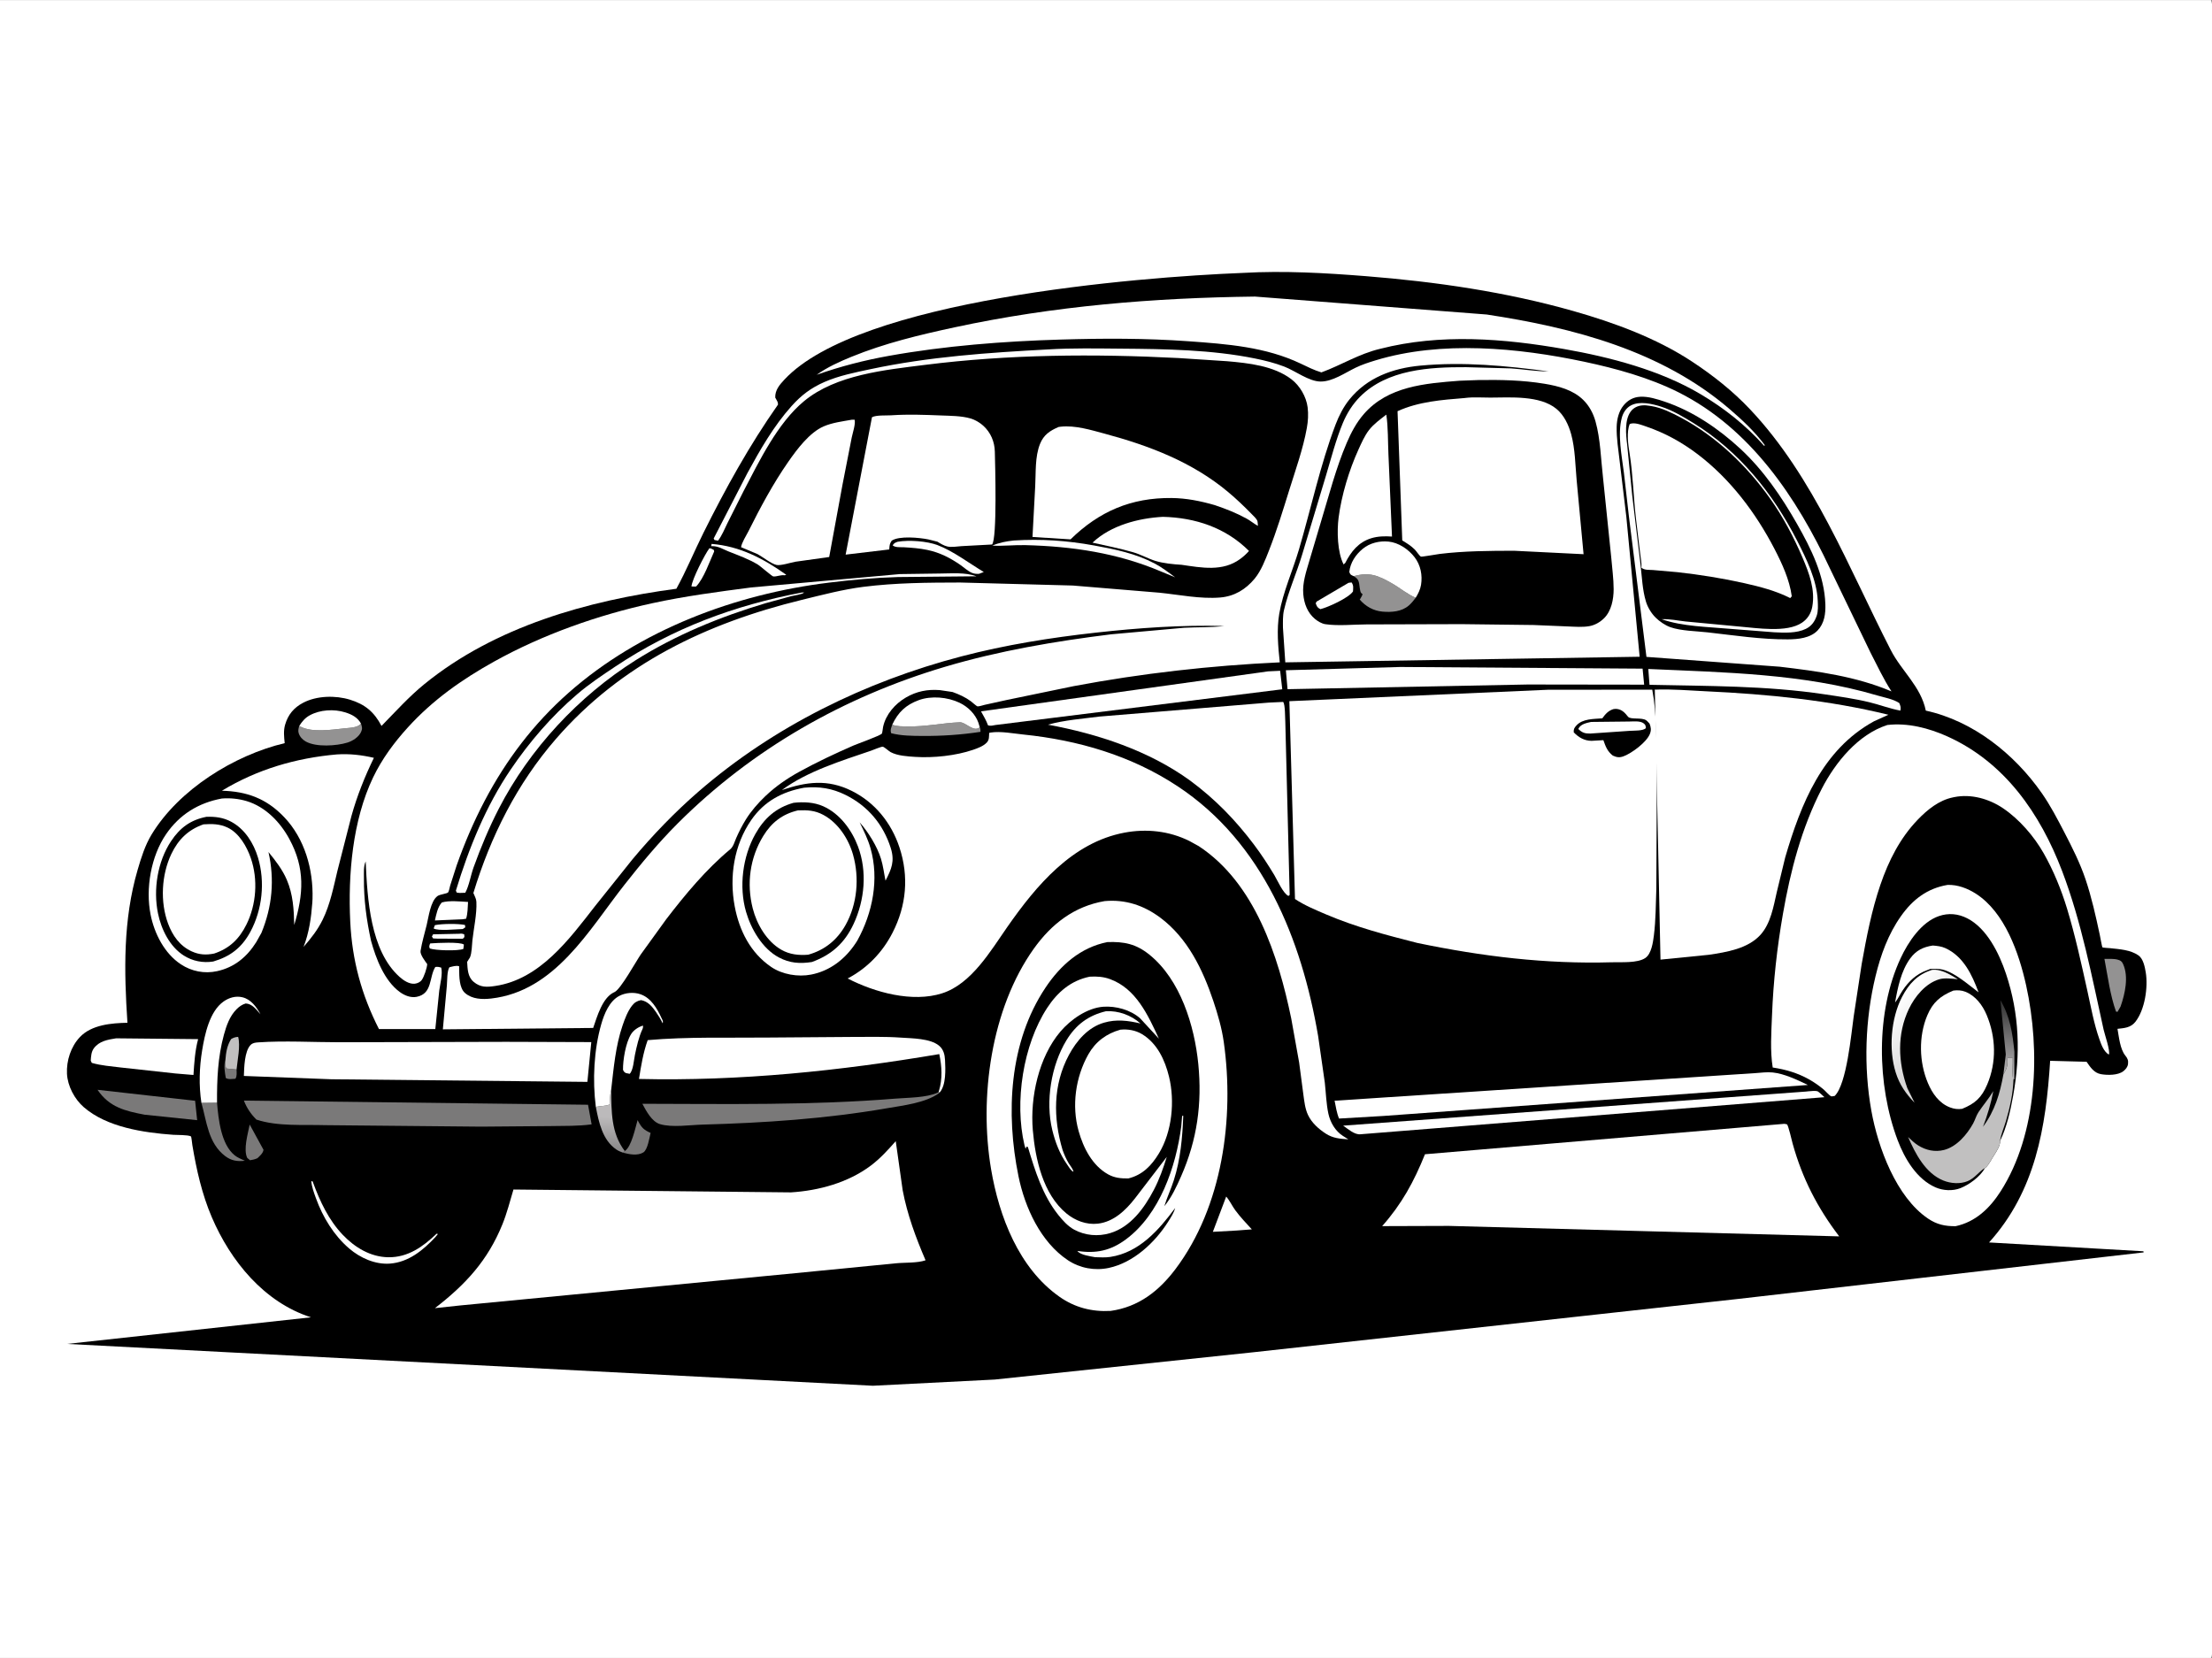 <svg version="1.1" xmlns="http://www.w3.org/2000/svg" style="display: block;" viewBox="0 0 2048 1535" width="1366" height="1024">
<rect x="0" y="0" width="2048" height="1535" fill="#808080" stroke="none"/>
<defs>
	<linearGradient id="Gradient1" gradientUnits="userSpaceOnUse" x1="564.6" y1="1062.76" x2="565.435" y2="1034.04">
		<stop class="stop0" offset="0" stop-opacity="1" stop-color="rgb(141,140,141)"/>
		<stop class="stop1" offset="1" stop-opacity="1" stop-color="rgb(188,186,187)"/>
	</linearGradient>
	<linearGradient id="Gradient2" gradientUnits="userSpaceOnUse" x1="1860.61" y1="929.458" x2="1856.39" y2="999.542">
		<stop class="stop0" offset="0" stop-opacity="1" stop-color="rgb(53,53,53)"/>
		<stop class="stop1" offset="1" stop-opacity="1" stop-color="rgb(191,189,191)"/>
	</linearGradient>
	<linearGradient id="Gradient3" gradientUnits="userSpaceOnUse" x1="1794.85" y1="963.919" x2="1755.12" y2="928.611">
		<stop class="stop0" offset="0" stop-opacity="1" stop-color="rgb(216,215,215)"/>
		<stop class="stop1" offset="1" stop-opacity="1" stop-color="rgb(255,255,255)"/>
	</linearGradient>
</defs>
<path transform="translate(0,0)" fill="rgb(255,255,255)" d="M 2047 1535 L -0 1535 L -0 -0 L 2047 0 C 2048.91 4.212 2048.06 10.17 2048.07 14.821 L 2048 52.246 L 2048 819.766 L 2048 982.246 L 2048 1105.15 L 2048 1198.2 L 2048 1369 L 2048 1503 L 2048.01 1526.23 C 2048.01 1529.04 2048.52 1532.57 2047 1535 z"/>
<path transform="translate(0,0)" fill="rgb(0,0,0)" d="M 1150.94 252.557 C 1188.68 250.399 1227.15 252.603 1264.78 255.594 C 1329.37 260.727 1394.26 270.134 1456.67 287.857 C 1494.5 298.601 1533.72 312.985 1566.72 334.755 C 1586.12 347.553 1604.3 361.93 1620.28 378.855 C 1679.59 441.642 1711.7 526.042 1750.57 601.739 C 1760.72 621.503 1778.43 635.444 1783.03 657.853 C 1826.85 667.448 1865.03 697.956 1890.35 734.178 C 1898.3 745.549 1904.81 758.076 1911.21 770.369 C 1918.51 784.399 1925.84 799 1930.9 814.012 C 1936.51 830.658 1940.41 848.162 1944.07 865.34 C 1944.3 866.44 1946.23 876.832 1946.5 877.031 C 1947.1 877.471 1952.62 877.69 1953.68 877.81 C 1962.44 878.793 1972.45 879.292 1979.92 884.5 C 1984.34 887.58 1985.84 895.181 1986.67 900.264 C 1988.92 913.984 1985.87 934.778 1977.07 946 C 1972.78 951.463 1966.87 951.824 1960.49 952.493 C 1961.9 960.127 1962.84 971.235 1967.77 977.289 C 1969.82 979.811 1970.67 981.739 1970.25 985.051 C 1969.88 987.879 1968.07 990.069 1965.87 991.763 C 1960.86 995.615 1951.19 995.515 1945.24 994.479 C 1938.76 993.349 1935.35 987.997 1931.89 983.001 L 1898.14 982.103 C 1894.27 1043.84 1884.51 1102.74 1841.59 1150.28 L 1984.5 1158.46 L 1984.7 1159.5 L 1608.83 1202.63 L 1160.34 1251.97 L 921 1277.23 L 808.161 1282.97 L 62.063 1244.24 L 287.944 1219.61 C 244.591 1205.74 213.459 1167.56 196.051 1126.81 C 186.96 1105.53 181.916 1082.99 178.108 1060.25 C 177.775 1058.26 177.293 1052.36 176.763 1052.07 C 173.944 1050.57 164.005 1050.88 160.265 1050.6 C 132.801 1048.61 99.001 1043.6 77.647 1025.1 C 69.036 1017.65 62.565 1005.49 62.014 994.034 C 61.431 981.923 65.604 968.931 74.045 960.058 C 84.855 948.694 103.234 947.168 117.988 946.88 C 114.818 899.07 113.87 851.8 127.419 805.322 C 130.672 794.164 134.267 782.611 140.319 772.625 C 165.595 730.92 216.751 699.137 263.587 687.965 C 262.997 682.18 262.33 676.455 264.002 670.792 C 266.733 661.546 272.036 655.131 280.589 650.62 C 293.209 643.965 310.582 643.592 324.042 647.732 C 338.043 652.038 346.442 659.128 353.226 672.035 C 366.235 658.763 378.573 644.969 393.033 633.209 C 458.333 580.1 544.013 555.945 626.224 545.007 C 635.452 528.269 642.825 510.207 651.38 493.062 C 671.92 451.896 693.846 412.159 720.325 374.5 C 720.424 372.285 719.326 370.782 718.283 368.914 L 717.765 368 C 717.523 361.125 721.726 356.223 726.183 351.427 C 795.023 277.356 1051.81 256.481 1150.94 252.557 z"/>
<path transform="translate(0,0)" fill="rgb(122,121,121)" d="M 219.011 990.14 C 219.075 993.038 219.566 996.177 217.959 998.722 C 215.164 998.87 211.463 999.609 209.047 998 C 208.22 993.038 206.919 986.026 208.703 981.253 C 208.655 983.939 208.336 986.738 209.5 989.226 L 219.011 990.14 z"/>
<path transform="translate(0,0)" fill="rgb(255,255,255)" d="M 402.662 856.5 C 409.28 855.118 423.891 854.955 430.5 856.315 L 430.804 858.5 L 428.5 860.087 C 422.946 860.185 405.348 862.147 401.5 859.51 L 402.662 856.5 z"/>
<path transform="translate(0,0)" fill="rgb(255,255,255)" d="M 425.227 864.474 C 427.106 864.198 428.03 864.339 429.808 865 L 429.998 867.5 L 428.5 869.087 L 404.75 868.972 L 401 868.784 L 399.887 867 L 401 864.98 L 425.227 864.474 z"/>
<path transform="translate(0,0)" fill="rgb(255,255,255)" d="M 398.188 873.5 L 399.269 873.35 C 404.585 872.952 426.274 871.812 429.5 874.488 L 429.007 878.5 C 424.097 880.572 403.031 879.966 397.956 878.102 C 397.034 876.029 397.525 875.604 398.188 873.5 z"/>
<path transform="translate(0,0)" fill="rgb(255,255,255)" d="M 656.825 507.5 C 658.447 507.558 659.515 508.338 660.918 509.09 L 661.223 510.5 C 656.812 520.201 651.773 535.273 644.5 542.938 C 642.998 543.054 641.695 542.983 640.199 542.868 C 640.669 536.492 652.573 513.065 656.825 507.5 z"/>
<path transform="translate(0,0)" fill="rgb(193,192,192)" d="M 208.703 981.253 C 209.268 974.195 210.206 968.099 213.966 961.973 C 216.323 960.6 217.785 960.129 220.5 959.94 C 222.748 968.459 219.877 981.254 219.011 990.14 L 209.5 989.226 C 208.336 986.738 208.655 983.939 208.703 981.253 z"/>
<path transform="translate(0,0)" fill="rgb(122,121,121)" d="M 231.186 1041.12 L 243.963 1064.5 C 243.484 1067.82 240.638 1069.96 238.384 1072.26 C 236.045 1073.33 234.04 1073.79 231.5 1074.17 L 228.907 1072.01 C 225.13 1064.2 229.509 1049.61 231.186 1041.12 z"/>
<path transform="translate(0,0)" fill="rgb(255,255,255)" d="M 595.283 949.5 C 595.532 950.685 595.248 951.877 594.746 952.95 C 591.375 960.172 589.496 968.855 587.843 976.698 C 586.84 981.458 586.342 990.838 583 994.148 L 579.5 993.444 C 577.829 992.525 577.739 992.203 576.82 990.5 C 576.689 981.261 579.319 965.49 584.251 957.5 C 586.648 953.617 590.976 950.797 595.283 949.5 z"/>
<path transform="translate(0,0)" fill="rgb(255,255,255)" d="M 658.815 503.5 C 684.992 505.535 706.949 517.124 728 532.107 L 726.5 532.534 C 722.614 532.021 719.392 533.855 715.941 533.635 C 714.903 533.568 703.901 524.022 701.922 522.801 C 693.296 517.483 683.773 514.176 674.407 510.422 C 669.217 508.342 665.352 505.619 659.584 505.565 L 658.5 505.578 L 658.815 503.5 z"/>
<path transform="translate(0,0)" fill="rgb(122,121,121)" d="M 578.452 1065.64 C 584.644 1061.8 588.213 1044.25 590.315 1037 L 591.007 1038.31 C 594.093 1044.12 596.283 1046.15 602.381 1048.88 C 601.201 1053.51 599.665 1064.46 595.616 1066.95 C 590.278 1070.23 582.549 1068.69 576.911 1067.19 L 578.452 1065.64 z"/>
<path transform="translate(0,0)" fill="rgb(255,255,255)" d="M 409.058 835.5 C 415.696 833.459 426.379 834.606 433.342 835.007 C 433.024 840.079 433.078 845.689 431.543 850.541 L 428.25 851.063 L 402.669 852.141 C 403.904 846.592 405.141 839.795 409.058 835.5 z"/>
<path transform="translate(0,0)" fill="url(#Gradient1)" d="M 565.886 1008.76 C 566.079 1028.68 565.703 1049.05 578.452 1065.64 L 576.911 1067.19 C 574.777 1066.42 572.613 1065.58 570.722 1064.3 C 557.775 1055.55 554.467 1039.14 551.658 1024.76 C 555.534 1023.87 561.093 1024.11 564.445 1022.5 C 564.592 1018.15 564.799 1014 565.676 1009.73 L 565.886 1008.76 z"/>
<path transform="translate(0,0)" fill="rgb(255,255,255)" d="M 831.104 501.5 C 841.627 499.705 858.144 500.894 867.998 504.596 C 882.415 510.012 897.489 521.537 910.852 529.5 L 906.5 531.169 C 904.052 531.31 902.018 531.193 899.725 530.218 C 896.188 528.715 892.738 525.447 889.571 523.24 C 879.879 516.487 870.275 511.532 858.678 509.089 C 851.472 507.57 844.312 507.03 836.972 506.602 C 833.529 506.401 829.094 507.047 826.449 504.811 C 828.025 502.521 828.603 502.492 831.104 501.5 z"/>
<path transform="translate(0,0)" fill="rgb(255,255,255)" d="M 1135.28 1107.8 C 1138.51 1111.44 1140.79 1116.52 1143.72 1120.51 C 1148.32 1126.76 1153.79 1132.46 1159.02 1138.18 L 1144.75 1139.26 L 1122.94 1140.46 L 1135.28 1107.8 z"/>
<path transform="translate(0,0)" fill="rgb(147,146,146)" d="M 1948.4 887.717 C 1952.23 887.784 1956.99 887.41 1960.66 888.434 C 1963.18 889.136 1964.45 889.854 1965.6 892.351 C 1971.09 904.229 1967.43 920.108 1963.36 931.82 L 1960.5 936.794 L 1959.13 936.5 C 1953.71 921.506 1951.43 903.497 1948.4 887.717 z"/>
<path transform="translate(0,0)" fill="rgb(122,121,121)" d="M 186.479 1021.02 L 200.939 1020.85 C 202.213 1035.91 204.566 1059.35 217.249 1069.59 C 219.936 1071.76 223.591 1073.21 226.728 1074.64 C 219.804 1075.5 214.109 1074.62 208.398 1070.26 C 192.685 1058.26 191.441 1038.39 186.479 1021.02 z"/>
<path transform="translate(0,0)" fill="rgb(255,255,255)" d="M 288.207 1093.5 C 289.733 1093.92 289.34 1093.44 289.747 1094.55 C 296.218 1112.24 304.274 1129.55 317.457 1143.33 C 328.571 1154.95 342.992 1163.73 359.468 1163.99 C 377.669 1164.27 391.663 1154.25 404.239 1142.18 L 405.444 1142.5 L 402.955 1145.5 C 391.706 1157.5 378.257 1168.58 361.073 1169.87 C 347.372 1170.9 333.45 1164.61 323.232 1155.84 C 309.031 1143.65 298.813 1126.8 292.502 1109.29 C 290.654 1104.17 288.664 1098.96 288.207 1093.5 z"/>
<path transform="translate(0,0)" fill="rgb(147,146,146)" d="M 826.105 670.843 C 830.357 672.657 835.691 672.386 840.28 672.486 C 856.729 672.848 872.519 669.283 888.711 668.652 C 893.503 668.465 900.265 676.478 905.394 674.295 C 906.625 673.772 906.178 674.052 907.086 673.138 C 907.868 674.636 907.782 675.84 907.783 677.5 C 890.044 680.231 871.829 681.439 853.897 681.296 C 844.259 681.219 834.482 681.208 825.093 678.761 C 824.044 675.664 825.161 673.847 826.105 670.843 z"/>
<path transform="translate(0,0)" fill="rgb(147,146,146)" d="M 334.224 669.887 C 335.143 672.897 335.732 674.424 334.352 677.5 C 332.18 682.343 326.526 685.968 321.609 687.472 C 311.463 690.573 292.812 691.829 283.175 686.5 C 280.071 684.784 277.544 682.047 276.506 678.605 C 275.825 676.349 276.418 674.261 277.043 672.071 L 277.607 672.373 L 278.566 672.832 C 289.494 678.32 307.569 675.46 319.541 674.204 C 324.325 673.703 331.169 673.652 334.224 669.887 z"/>
<path transform="translate(0,0)" fill="rgb(255,255,255)" d="M 277.043 672.071 C 279.611 667.99 282.392 664.629 286.686 662.257 C 296.341 656.921 309.26 656.238 319.671 659.478 C 325.673 661.346 331.173 664.149 334.224 669.887 C 331.169 673.652 324.325 673.703 319.541 674.204 C 307.569 675.46 289.494 678.32 278.566 672.832 L 277.607 672.373 L 277.043 672.071 z"/>
<path transform="translate(0,0)" fill="rgb(255,255,255)" d="M 938.388 500.355 L 938.472 500.34 C 964.16 498.744 987.76 500.368 1013 504.94 C 1032.51 508.473 1051.44 512.349 1069.13 521.668 C 1075.84 525.203 1081.93 529.92 1088 534.434 L 1074.86 528.99 C 1034.61 511.907 992.862 505.742 949.422 504.623 C 939.189 504.36 928.954 505.624 918.771 505.074 C 925.144 502.262 931.505 501.129 938.388 500.355 z"/>
<path transform="translate(0,0)" fill="rgb(122,121,121)" d="M 90.283 1008.94 L 180.647 1019.1 L 182.54 1037.07 L 133.927 1032.01 C 115.712 1028.54 101.238 1025.07 90.283 1008.94 z"/>
<path transform="translate(0,0)" fill="rgb(255,255,255)" d="M 826.105 670.843 C 831.474 659.414 838.679 652.523 850.678 648.144 C 862.27 643.913 877.344 645.286 888.42 650.575 C 896.14 654.261 903.036 660.967 905.894 669.133 L 907.086 673.138 C 906.178 674.052 906.625 673.772 905.394 674.295 C 900.265 676.478 893.503 668.465 888.711 668.652 C 872.519 669.283 856.729 672.848 840.28 672.486 C 835.691 672.386 830.357 672.657 826.105 670.843 z"/>
<path transform="translate(0,0)" fill="rgb(255,255,255)" d="M 186.479 1021.02 C 184.026 1004.98 184.544 988.303 187.171 972.328 C 189.582 957.667 194.024 936.213 207.104 927.107 C 212.155 923.59 218.249 921.811 224.381 923.257 C 232.411 925.15 237.461 932.238 241.168 939.002 C 237.284 934.731 233.692 929.323 227.5 929.011 C 224.024 930.019 221.384 931.961 218.873 934.5 C 212.637 940.804 209.59 949.643 207.309 958 C 201.636 978.778 200.832 999.444 200.939 1020.85 L 186.479 1021.02 z"/>
<path transform="translate(0,0)" fill="rgb(255,255,255)" d="M 551.658 1024.76 C 548.489 1000.13 549.846 971.949 556.721 948.059 C 559.424 938.662 564.195 926.808 573.359 922.009 C 579.196 918.953 586.777 918.325 593.018 920.491 C 602.835 923.898 608.407 933.68 612.5 942.592 C 613.34 944.419 614.243 945.365 613.5 947.363 C 611.749 943.629 609.647 940.216 607.289 936.839 C 603.753 931.775 599.889 927.058 593.5 925.911 C 589.867 926.626 587.451 928.089 585.147 931.058 C 581.116 936.254 578.525 943.216 576.412 949.383 C 569.922 968.322 568.167 988.954 565.886 1008.76 L 565.676 1009.73 C 564.799 1014 564.592 1018.15 564.445 1022.5 C 561.093 1024.11 555.534 1023.87 551.658 1024.76 z"/>
<path transform="translate(0,0)" fill="rgb(255,255,255)" d="M 1526.1 619.299 C 1596.62 622.464 1669.68 623.583 1737.85 643.744 C 1744.21 645.625 1753.06 647.161 1758.5 650.881 C 1759.62 653.88 1760.11 654.62 1759.5 657.854 C 1749.89 656.08 1740.48 652.474 1730.96 650.143 C 1717.23 646.784 1702.96 644.804 1688.99 642.714 C 1635.36 634.694 1581.26 635.152 1527.2 633.952 L 1526.1 619.299 z"/>
<path transform="translate(0,0)" fill="rgb(255,255,255)" d="M 107.498 961.276 L 183.435 962.032 C 180.533 972.764 179.829 984.173 179.12 995.221 L 162.26 993.811 L 111.722 988.278 C 102.986 987.197 93.439 986.498 85 984.021 L 84.012 982 C 84.29 977.998 84.452 973.783 86.949 970.44 C 91.933 963.768 99.856 962.507 107.498 961.276 z"/>
<path transform="translate(0,0)" fill="rgb(255,255,255)" d="M 742.371 548.5 L 744.454 548.473 C 743.323 550.135 734.777 551.344 732.5 551.895 L 708.811 558.404 C 666.796 570.934 625.582 587.822 588.414 611.256 C 535.779 644.442 490.321 693.284 461.817 748.65 C 452.762 766.239 445.134 784.513 438.421 803.117 C 435.794 810.398 434.357 819.902 430.789 826.5 L 425.5 826.683 L 422.841 826.327 L 422.1 824.5 C 433.98 785.436 449.777 746.409 472.759 712.495 C 490.127 686.865 510.622 663.029 534.17 642.858 C 545.35 633.28 557.612 625.103 569.842 616.955 C 623.097 581.48 679.789 560.469 742.371 548.5 z"/>
<path transform="translate(0,0)" fill="rgb(255,255,255)" d="M 1672.07 1010.58 L 1674.26 1010.34 C 1676.38 1010.18 1680.52 1009.72 1682.5 1010.22 C 1683.87 1010.57 1687.83 1014.68 1689.16 1015.79 L 1259.5 1050.12 C 1254.06 1050.69 1247.86 1045.07 1243.57 1042.14 L 1672.07 1010.58 z"/>
<path transform="translate(0,0)" fill="rgb(122,121,121)" d="M 870.135 1011.26 L 869.397 1012.07 C 856.867 1021.15 835.919 1023.48 820.884 1026.08 C 764.82 1035.79 707.371 1039.61 650.528 1041.17 C 638.57 1041.5 622.254 1044.08 611.026 1040.72 C 603.399 1038.44 598.214 1028.34 594.729 1021.89 C 672.947 1022.05 751.471 1023.43 829.5 1017.08 C 840.843 1016.16 857.761 1016.33 868.233 1011.55 L 868.948 1011.2 L 870.135 1011.26 z"/>
<path transform="translate(0,0)" fill="rgb(255,255,255)" d="M 1076.56 478.422 C 1106.61 479.109 1134.86 488.463 1156.4 510.015 C 1153.98 512.772 1151.26 515.217 1148.31 517.399 C 1132.11 529.385 1112.52 525.519 1094 522.839 C 1086.46 522.393 1076.84 521.452 1069.66 519.204 C 1062.73 517.034 1056.4 513.351 1049.32 511.277 C 1036.88 507.628 1024.16 505.158 1011.51 502.323 C 1028.52 486.304 1053.84 479.703 1076.56 478.422 z"/>
<path transform="translate(0,0)" fill="rgb(255,255,255)" d="M 1174.07 621.5 L 1185.23 620.97 L 1187.19 638.096 L 921.799 671.155 C 919.383 671.609 917.195 672.242 914.776 671.5 C 913.115 666.924 910.636 662.758 908.271 658.52 L 1174.07 621.5 z"/>
<path transform="translate(0,0)" fill="rgb(255,255,255)" d="M 1296.55 617.443 L 1520.81 618.989 L 1522.25 633.816 L 1414.5 633.667 L 1192.08 638.009 L 1190.54 620.474 L 1296.55 617.443 z"/>
<path transform="translate(0,0)" fill="rgb(122,121,121)" d="M 225.799 1018.95 L 544.424 1022.78 L 547.765 1040.94 C 535.332 1042.65 522.446 1042.32 509.909 1042.53 L 445.333 1043.07 L 301.166 1041.69 C 280.552 1041.06 257.049 1043.05 237.384 1036.52 C 232.053 1031.15 228.623 1025.97 225.799 1018.95 z"/>
<path transform="translate(0,0)" fill="rgb(255,255,255)" d="M 1625.19 993.5 C 1630.41 993.099 1636.12 992.378 1641.33 992.906 C 1652.03 993.992 1664.15 999.817 1673.83 1004.48 L 1280.91 1033.16 L 1239.78 1035.57 C 1237.6 1030.37 1236.76 1024.56 1235.64 1019.05 L 1625.19 993.5 z"/>
<path transform="translate(0,0)" fill="rgb(255,255,255)" d="M 788.699 388.5 L 791.265 388.52 C 792.286 392.419 789.439 400.779 788.596 404.911 L 780.065 448.5 L 767.722 515.624 L 736.5 519.988 C 732.405 520.7 722.661 523.867 718.894 522.961 C 713.927 521.765 706.193 515.6 701.476 512.991 L 686.131 506.539 C 686.766 502.179 690.779 496.118 692.807 492.062 C 703.936 469.805 715.673 447.798 729.921 427.348 C 737.959 415.811 749.481 400.351 762.622 394.661 C 770.599 391.206 780.138 390.015 788.699 388.5 z"/>
<path transform="translate(0,0)" fill="rgb(255,255,255)" d="M 311.959 698.406 C 323.678 697.642 334.779 698.924 346.178 701.569 C 337.774 718.809 330.526 736.933 325.392 755.427 L 312.392 806.286 C 308.759 821.42 305.689 837.306 298.78 851.367 C 294.057 860.98 288.068 868.595 281.076 876.583 C 286.167 863.542 288.154 849.445 289.175 835.562 L 289.351 832.042 C 290.155 805.003 282.133 776.424 263.105 756.466 C 246.71 739.27 228.677 732.663 205.459 732.022 C 238.2 712.202 273.957 701.731 311.959 698.406 z"/>
<path transform="translate(0,0)" fill="rgb(255,255,255)" d="M 868.948 1011.2 L 869.315 1010.03 C 872.758 998.741 872.059 987.269 869.643 975.884 C 777.953 991.442 684.761 1001.08 591.607 998.904 C 593.534 986.784 595.514 974.558 599.672 962.96 C 636.68 959.672 675.022 961.004 712.218 960.555 L 788.546 959.997 C 803.735 959.99 819.082 959.561 834.238 960.633 C 844.486 961.359 861.167 961.287 869.362 968.034 C 873.554 971.485 874.707 976.336 874.97 981.5 C 875.406 990.093 876.004 1004.43 870.135 1011.26 L 868.948 1011.2 z"/>
<path transform="translate(0,0)" fill="rgb(255,255,255)" d="M 980.112 395.218 L 982.212 394.94 C 995.624 393.568 1009.77 397.929 1022.63 401.385 C 1063.9 412.477 1103.81 427.61 1137.04 455.411 C 1144.58 461.719 1151.83 468.631 1158.69 475.67 C 1160.28 477.303 1163.63 480.274 1164.23 482.5 C 1164.56 483.754 1164.51 485.478 1164.63 486.798 C 1160.95 484.757 1157.76 482.023 1154.02 479.979 C 1144.51 474.784 1134.98 471.035 1124.74 467.587 C 1111.51 463.76 1098.44 461.133 1084.6 460.996 C 1047.31 460.624 1017.6 473.422 991.185 499.284 L 955.938 497.063 L 958.453 450.061 C 959.155 437.35 958.121 422.868 962.912 410.916 C 966.289 402.49 972.082 398.658 980.112 395.218 z"/>
<path transform="translate(0,0)" fill="rgb(255,255,255)" d="M 468.772 964.529 L 547.454 964.778 L 543.83 1001.61 L 306.735 999.184 L 225.796 996.122 C 226.059 988.384 226.344 973.183 232.034 967.422 C 233.932 965.501 236.363 965.216 239 965.036 C 263.649 963.349 289.494 964.913 314.229 964.915 L 468.772 964.529 z"/>
<path transform="translate(0,0)" fill="rgb(255,255,255)" d="M 1508.89 392.5 C 1509.74 392.22 1510.06 392.057 1510.86 391.947 C 1515.08 391.362 1520.43 393.536 1524.38 394.891 C 1541.61 400.798 1557.2 409.406 1571.69 420.378 C 1601.96 443.305 1625.53 474.636 1642.92 508.127 C 1649.98 521.744 1656.85 536.692 1658.93 551.971 L 1657.5 553.664 C 1644.19 546.89 1629.46 543.093 1614.96 539.839 C 1594.67 535.286 1573.87 531.981 1553.2 529.674 L 1530.33 527.67 C 1526.82 527.43 1522.47 527.912 1519.72 525.5 C 1520.1 520.872 1518.96 516.455 1518.51 511.875 L 1514.78 481 C 1512.35 460.688 1511.99 439.518 1508.72 419.398 C 1507.46 411.608 1505.79 399.993 1508.89 392.5 z"/>
<path transform="translate(0,0)" fill="rgb(255,255,255)" d="M 1174.72 650.427 L 1188.09 649.8 C 1190.02 652.755 1189.71 664.299 1190.02 668.525 L 1194.06 828.5 L 1192.92 829.456 C 1187.95 827.137 1182.71 814.879 1179.77 810.014 C 1173.97 800.398 1167.82 790.978 1161.07 782 C 1143.92 759.185 1125 739.735 1102.05 722.748 C 1063.73 694.902 1016.37 679.351 970.272 670.868 C 985.269 666.64 1002.51 665.347 1017.96 663.358 L 1174.72 650.427 z"/>
<path transform="translate(0,0)" fill="rgb(255,255,255)" d="M 825.326 384.411 L 826.094 384.356 C 840.999 383.384 856.394 383.957 871.319 384.559 C 880.081 384.913 890.029 384.874 898.5 387.304 C 902.823 388.545 907.194 391.159 910.5 394.186 C 917.266 400.382 920.846 408.87 921.073 418 C 921.353 429.275 923.333 498.861 918.5 504.042 L 890.234 505.559 C 886.132 505.819 880.97 506.812 877 505.841 C 873.824 505.064 870.688 503.187 867.944 501.446 L 859.424 499.312 C 851.327 497.694 832.54 495.798 825.606 500.5 C 823.864 502.996 823.611 504.578 823.388 507.61 L 823.326 508.626 L 782.937 513.42 L 807.321 386.2 C 811.231 384.07 820.668 384.698 825.326 384.411 z"/>
<path transform="translate(0,0)" fill="rgb(255,255,255)" d="M 205.348 739.246 C 212.982 738.613 221.002 739.438 228.342 741.636 C 245.741 746.849 259.413 761.076 267.869 776.67 C 282.672 803.969 281.012 827.692 272.42 856.35 C 272.129 842.027 271.294 827.964 265.569 814.57 C 261.52 805.097 255.07 796.694 248.561 788.79 C 254.348 814.509 252.041 839.242 242.057 863.606 L 237.238 872.235 C 228.592 885.964 217.033 895.577 201.001 899.095 C 189.346 901.653 177.424 899.306 167.5 892.776 C 152.273 882.757 142.893 864.254 139.426 846.742 C 134.637 822.549 139.753 792.707 153.783 772.234 C 166.258 754.031 183.775 743.245 205.348 739.246 z"/>
<path transform="translate(0,0)" fill="rgb(0,0,0)" d="M 191.098 756.181 C 199.285 755.893 206.763 756.819 214.074 760.747 C 226.68 767.521 234.824 780.519 238.856 793.917 C 245.616 816.379 242.876 842.34 231.676 862.897 C 223.745 877.455 213.101 885.575 197.403 890.166 C 187.875 891.687 178.321 889.797 170.154 884.633 C 157.101 876.38 149.313 860.349 146.283 845.649 C 141.733 823.577 145.833 797.553 158.386 778.699 C 166.673 766.252 176.417 759.082 191.098 756.181 z"/>
<path transform="translate(0,0)" fill="rgb(255,255,255)" d="M 188.385 763.164 C 196.24 762.612 203.468 762.697 210.735 766.151 C 221.406 771.222 228.517 783.707 232.225 794.447 C 239.022 814.135 237.377 837.428 228.128 855.99 C 221.451 869.392 212.444 878.07 198.26 882.792 C 190.83 884.262 184.482 883.981 177.5 880.785 C 166.391 875.7 159.719 866.139 155.584 854.982 C 148.177 834.997 149.465 809.874 158.604 790.667 C 165.023 777.176 174.307 768.078 188.385 763.164 z"/>
<path transform="translate(0,0)" fill="rgb(255,255,255)" d="M 744.538 729.226 C 758.532 727.941 770.305 729.696 782.966 735.974 C 803.492 746.152 817.778 763.174 824.689 785.005 C 828.576 797.28 825.427 804.504 819.865 815.299 C 818.449 808.46 817.715 801.659 815.636 794.939 C 812.087 783.468 803.852 770.248 795.918 761.288 C 799.736 769.19 803.577 776.846 805.985 785.327 C 814.132 814.021 807.938 845.193 793.715 870.843 L 792.174 873.256 C 782.34 888.035 768.477 898.836 750.969 902.268 C 738.908 904.632 724.284 902.204 714.016 895.206 C 694.776 882.093 684.474 861.534 680.246 839.133 C 675.076 811.744 679.528 782.381 695.564 759.138 C 707.505 741.83 724.192 732.915 744.538 729.226 z"/>
<path transform="translate(0,0)" fill="rgb(0,0,0)" d="M 734.706 743.214 C 743.923 742.207 753.604 742.597 762.171 746.401 C 777.541 753.226 788.586 768.246 794.368 783.63 C 803.027 806.671 800.63 833.21 790.348 855.308 C 782.085 873.066 769.917 883.994 751.699 890.626 C 740.652 892.35 731.191 891.708 721.157 886.404 C 705.913 878.345 695.349 860.142 690.713 844.092 C 684.028 820.95 687.535 793.085 699.322 772.145 C 707.554 757.521 718.415 747.812 734.706 743.214 z"/>
<path transform="translate(0,0)" fill="rgb(255,255,255)" d="M 738.837 750.212 C 747.447 749.843 754.487 750.229 762.198 754.355 C 775.962 761.721 785.619 776.509 789.785 791.239 C 795.825 812.597 793.787 836.947 782.848 856.418 C 775.061 870.277 763.494 879.62 748.269 883.859 C 739.485 884.586 731.026 883.684 723.294 879.214 C 709.879 871.46 700.714 855.748 696.948 841.055 C 691.074 818.133 694.283 794.167 706.638 773.985 C 714.387 761.327 724.448 753.608 738.837 750.212 z"/>
<path transform="translate(0,0)" fill="rgb(255,255,255)" d="M 1161.92 274.479 L 1376.51 291.094 C 1456.87 303.294 1538.36 324.569 1601.32 378.622 C 1612.91 388.575 1624.84 399.667 1633.91 412 L 1633.5 412.836 C 1616.26 393.514 1596.38 377.804 1574.13 364.635 C 1536.92 342.61 1490.77 330.574 1448.57 323.13 C 1392.48 313.237 1333.48 308.555 1277.73 322.875 C 1258.01 327.571 1242.11 337.825 1223.44 344.685 C 1216.69 342.649 1210.6 339.583 1204.26 336.554 C 1171.85 321.069 1135.88 318.405 1100.54 315.856 C 1060.96 313.002 1021.3 313.103 981.664 314.291 C 929.01 315.868 875.041 320.044 823.15 329.341 C 800.081 333.474 778.248 339.083 756.127 346.905 C 765.838 339.92 777.34 334.728 788.39 330.22 C 819.128 317.677 851.321 309.954 883.681 302.986 C 975.652 283.183 1068.02 275.62 1161.92 274.479 z"/>
<path transform="translate(0,0)" fill="rgb(255,255,255)" d="M 1651.42 1040.5 L 1652.23 1040.46 C 1652.25 1040.46 1654.43 1040.86 1654.5 1040.91 C 1655.7 1041.66 1659.18 1056.77 1659.74 1058.81 C 1668.65 1090.87 1682.66 1118.21 1702.85 1144.66 L 1341.5 1134.97 L 1279.69 1135.17 C 1297.96 1114.52 1309.03 1094.11 1319.34 1068.62 L 1651.42 1040.5 z"/>
<path transform="translate(0,0)" fill="rgb(255,255,255)" d="M 1532.02 638.443 C 1547.87 637.755 1564.12 639.237 1579.97 639.975 C 1636.67 642.614 1693.15 648.163 1748.41 661.679 L 1735.02 667.751 C 1687.25 693.914 1667.4 744.193 1652.85 793.755 L 1645.03 826.009 C 1642 839.341 1639.42 854.983 1629.93 865.45 C 1618.23 878.357 1598.49 881.489 1582.16 883.935 L 1537.38 888.415 L 1532.14 639.489 L 1532.02 638.443 z"/>
<path transform="translate(0,0)" fill="rgb(255,255,255)" d="M 1747.44 671.154 C 1766.28 668.974 1785.76 674.004 1802.85 681.679 C 1856.12 705.608 1888.99 753.286 1909.2 806.312 C 1927.18 853.472 1936.73 904.012 1947.63 953.142 C 1948.67 957.83 1954.01 972.967 1952.5 976.367 C 1947.7 973.453 1945.54 967.183 1943.75 962.145 C 1938.68 947.82 1935.87 932.03 1932.58 917.189 C 1926.92 891.671 1921.35 866.026 1913.74 841.002 C 1908.43 823.565 1901.18 805.834 1892.17 789.968 C 1883.22 774.207 1869.64 758.463 1854.56 748.27 C 1841.59 739.504 1824.97 734.773 1809.39 737.936 L 1808.12 738.201 C 1795.24 740.815 1784.53 749.539 1775.62 758.775 C 1759.13 775.882 1748.56 796.923 1740.94 819.23 C 1732.84 842.962 1728.1 867.731 1723.68 892.36 L 1716.24 941.15 C 1714 956.879 1709.84 1003.77 1698.66 1014.63 C 1698.03 1014.7 1695.99 1015.16 1695.5 1014.99 C 1693.84 1014.43 1689.86 1009.82 1688.26 1008.5 C 1684.17 1005.12 1679.67 1001.96 1675.05 999.357 C 1664.33 993.331 1653.36 990.143 1641.28 988.299 C 1638.78 972.743 1640.01 955.993 1640.62 940.252 C 1641.84 908.566 1645.3 877.328 1650.74 846.104 C 1657.72 806.096 1668 766.502 1686.69 730.207 C 1699.25 705.822 1720.34 679.821 1747.44 671.154 z"/>
<path transform="translate(0,0)" fill="rgb(255,255,255)" d="M 829.335 1056.5 L 835.752 1101.96 C 840.033 1124.58 847.895 1145.73 856.937 1166.8 C 849.312 1169.48 837.666 1168.76 829.421 1169.6 L 736.749 1178.69 L 426.244 1208.6 L 402.682 1211.12 C 431.005 1189.3 451.523 1167.08 465.108 1133.66 C 469.333 1123.27 472.19 1112.03 475.389 1101.28 L 732.274 1103.93 C 758.134 1102.3 785.11 1094.93 806.07 1079.26 C 814.932 1072.64 822.039 1064.75 829.335 1056.5 z"/>
<path transform="translate(0,0)" fill="rgb(255,255,255)" d="M 833.14 531.435 L 870.01 530.923 C 881.169 530.879 893.495 529.613 904.078 533.472 L 831.365 534.167 C 810.142 534.771 788.489 536.77 767.427 539.352 C 680.913 549.959 592.464 583.023 526.515 641.259 C 494.125 669.861 468.625 703.464 448.619 741.565 C 438.582 760.68 429.979 780.797 422.806 801.152 L 416.803 819.834 C 416.405 821.168 415.668 825.206 414.96 826.091 C 413.91 827.402 407.288 827.928 405.069 829.549 C 398.535 834.322 396.895 848.848 395.007 856.5 C 393.05 864.431 390.666 872.307 389.371 880.382 C 388.831 883.749 393.553 889.799 395.537 892.553 C 395.355 896.273 392.612 904.269 390.502 907.246 C 389.109 909.213 386.472 910.425 384.092 910.697 C 378.981 911.28 373.614 907.697 369.955 904.424 C 342.685 880.031 340.124 831.779 338.559 797.5 C 336.459 802.073 336.991 808.109 336.949 813.031 C 336.779 832.811 339.303 851.684 343.528 870.97 C 348.086 887.441 355.734 907.716 370.006 918.297 C 374.424 921.573 380.219 923.967 385.782 922.861 C 400.585 919.92 397.102 904.727 403.035 895.225 C 405.255 894.914 406.413 895.19 408.5 895.821 C 410.033 901.475 407.468 911.116 406.695 917 L 403.036 952.706 L 350.867 952.723 C 334.682 920.989 326.005 888.966 324.283 853.382 C 322.173 809.754 326.362 759.599 345.412 719.768 C 353.633 702.581 364.94 687.321 377.735 673.267 C 400.848 647.88 427.624 629.034 457.505 612.411 C 502.365 587.454 553.532 569.411 603.646 558.474 C 633.786 551.897 665.012 547.793 695.599 543.799 L 833.14 531.435 z"/>
<path transform="translate(0,0)" fill="rgb(255,255,255)" d="M 1803.15 819.237 C 1812.5 818.891 1821.73 822.461 1829.49 827.447 C 1856.23 844.634 1869.35 882.583 1875.92 912.286 C 1889.29 972.732 1886.58 1049.48 1852.27 1103.01 C 1842.23 1118.66 1829.09 1131.28 1810.56 1135.24 C 1800.79 1135.28 1793.31 1133.74 1785.11 1128.2 C 1755.6 1108.28 1738.7 1062.23 1732.62 1028.4 C 1725.34 987.912 1726.8 943.655 1736.49 903.717 C 1741.25 884.066 1748.21 864.883 1759.95 848.244 C 1770.89 832.73 1784.33 822.436 1803.15 819.237 z"/>
<path transform="translate(0,0)" fill="rgb(0,0,0)" d="M 1837.88 1081.26 C 1833.6 1089.2 1823.37 1096.76 1815.08 1100.01 C 1807.93 1102.81 1799.1 1102.35 1792.13 1099.33 C 1774.63 1091.75 1763.42 1072.72 1756.95 1055.59 C 1737.67 1004.49 1736.5 936.939 1759.72 887.102 C 1766.7 872.119 1778.81 853.723 1795.13 848.115 C 1804.09 845.039 1812.97 845.884 1821.36 850.14 C 1839.58 859.381 1850.98 882.706 1857.23 901.392 C 1869.75 938.84 1870.82 975.832 1863.89 1014.48 C 1861.44 1028.12 1857.9 1043.92 1851.73 1056.36 C 1852.33 1060.01 1848.41 1066.22 1846.41 1069.25 C 1843.64 1073.43 1841.91 1077.72 1838.21 1081.3 L 1837.88 1081.26 z"/>
<path transform="translate(0,0)" fill="url(#Gradient2)" d="M 1857.07 976.224 L 1852.1 925.948 C 1861.02 941.182 1863.32 956.386 1865.05 973.708 L 1864.96 999.168 L 1864.17 999.638 C 1862.64 997.472 1863.8 982.859 1863.51 979.5 L 1858.67 979.5 C 1858.89 985.054 1858.53 988.355 1855.66 993.215 L 1854.91 994.455 L 1857.07 976.224 z"/>
<path transform="translate(0,0)" fill="url(#Gradient3)" d="M 1788.8 897.894 C 1791.36 897.739 1793.49 897.768 1795.98 898.464 L 1797 898.761 C 1802.71 900.288 1807.69 903.626 1812.76 906.589 C 1807.42 906.116 1800.49 905.078 1795.32 906.66 C 1782.69 910.514 1772.88 922.557 1767.38 934.047 C 1756.19 957.424 1757.35 983.526 1765.93 1007.44 L 1772.62 1020.94 C 1764.57 1012.58 1758.74 1004.27 1755.21 993.082 C 1748.46 971.719 1750.65 942.866 1761 923 C 1767.41 910.693 1775.39 902.108 1788.8 897.894 z"/>
<path transform="translate(0,0)" fill="rgb(255,255,255)" d="M 1789.47 875.358 C 1793.54 875.688 1797.35 876.067 1801.11 877.774 C 1817.85 885.372 1825.88 902.492 1831.87 918.695 C 1822.52 911.678 1810.03 900.504 1798.65 897.634 C 1795.13 896.745 1790.88 896.993 1787.25 897.002 L 1784 898.275 C 1774.23 901.85 1767.26 908.37 1761.5 917.021 C 1759.05 920.699 1757.35 924.646 1754.58 928.127 C 1757.01 914.298 1760.15 898.846 1768.59 887.306 C 1774.03 879.87 1780.59 876.728 1789.47 875.358 z"/>
<path transform="translate(0,0)" fill="rgb(193,192,192)" d="M 1854.91 994.455 L 1855.66 993.215 C 1858.53 988.355 1858.89 985.054 1858.67 979.5 L 1863.51 979.5 C 1863.8 982.859 1862.64 997.472 1864.17 999.638 C 1863.82 1012.27 1860.83 1025.7 1857.24 1037.82 C 1855.4 1044.03 1852.71 1049.92 1851.73 1056.36 C 1852.33 1060.01 1848.41 1066.22 1846.41 1069.25 C 1843.64 1073.43 1841.91 1077.72 1838.21 1081.3 L 1837.88 1081.26 C 1832.04 1084.75 1828.48 1090.74 1821.74 1093.53 C 1814.81 1096.39 1806.11 1095.72 1799.27 1092.96 C 1782.75 1086.27 1773.31 1068.13 1766.65 1052.67 C 1769.57 1055.48 1772.49 1058.26 1775.93 1060.43 C 1783.14 1064.96 1791.46 1066.77 1799.81 1064.67 C 1811.61 1061.69 1821.12 1050.43 1826.78 1040.25 C 1828.67 1036.87 1829.68 1032.87 1831.8 1029.66 C 1836.24 1022.96 1841.34 1017.2 1845.51 1010.16 C 1843.31 1021.74 1840.16 1032.22 1835.96 1043.22 C 1846.97 1028.43 1851.71 1012.32 1854.91 994.455 z"/>
<path transform="translate(0,0)" fill="rgb(255,255,255)" d="M 1808.57 917.064 C 1812.34 916.597 1816.08 916.735 1819.62 918.143 C 1829.04 921.881 1835.53 930.506 1839.36 939.635 C 1848.01 960.262 1848.66 983.395 1839.85 1004.08 C 1834.71 1016.15 1828.67 1021.68 1816.65 1026.57 C 1812.71 1027.14 1809.24 1026.69 1805.5 1025.27 C 1795.31 1021.4 1789.02 1012.29 1784.95 1002.63 C 1776.82 983.369 1776.23 959.458 1784.37 940.094 C 1789.49 927.909 1796.57 921.983 1808.57 917.064 z"/>
<path transform="translate(0,0)" fill="rgb(255,255,255)" d="M 915.816 678.5 L 917.123 678.17 C 926.411 676.718 937.962 679.015 947.288 679.965 C 998.167 685.147 1047.49 699.557 1090.37 727.921 C 1169.23 780.087 1205.07 869.5 1220.39 959.103 L 1226.58 1002.26 C 1227.64 1011.76 1227.89 1021.86 1229.92 1031.18 C 1231.65 1039.09 1236.31 1047.17 1243.24 1051.56 L 1248.39 1054.83 C 1240.49 1054.27 1234.16 1053.86 1227.41 1049.48 C 1220.83 1045.2 1214.47 1039.52 1211.07 1032.33 C 1208.25 1026.37 1207.61 1019.62 1206.71 1013.15 L 1202.81 983.605 L 1195.49 942.875 C 1183.54 885.061 1161.86 817.532 1109.9 783.352 L 1101.23 778.577 C 1082.5 769.258 1061.51 766.991 1041 770.865 C 992.787 779.969 959.473 819.779 932.774 857.973 C 917.342 880.049 899.529 910.847 872.345 919.581 C 844.721 928.457 809.774 918.728 784.818 905.878 C 802.935 896.306 816.953 881.843 826.345 863.551 C 839.256 838.402 841.648 811.368 832.765 784.488 C 825.297 761.889 810.067 742.829 788.6 732.179 C 766.169 721.049 746.686 723.721 723.91 731.405 C 747.438 714.007 779.039 704.319 806.503 694.944 C 808.158 694.379 816.08 691 817.385 691.276 C 818.872 691.59 822.868 695.337 824.581 696.268 C 830.884 699.692 840.377 700.248 847.393 700.696 C 864.229 701.772 885 699.63 901 694.116 C 905.262 692.647 910.274 690.839 913.5 687.54 C 916.068 684.914 915.638 681.878 915.816 678.5 z"/>
<path transform="translate(0,0)" fill="rgb(255,255,255)" d="M 1022.65 834.232 C 1041.84 832.47 1058.88 838.091 1074.26 849.559 C 1099.54 868.411 1113.61 897.622 1123.38 926.74 C 1127.55 939.178 1131.22 951.807 1133.06 964.834 C 1142.94 1035.01 1131.98 1117.01 1088.31 1174.97 C 1072.92 1195.39 1054.09 1210.03 1028.31 1213.68 C 1011.03 1214.64 995.128 1210.59 980.898 1200.56 C 943.239 1174.04 925.019 1126.26 917.601 1082.45 C 906.375 1016.15 917.47 933.905 957.186 878.252 C 973.487 855.41 994.53 839.062 1022.65 834.232 z"/>
<path transform="translate(0,0)" fill="rgb(0,0,0)" d="M 1025.29 872.175 C 1040.76 871.64 1051.78 873.827 1064.14 883.786 C 1092.84 906.899 1105.96 949.539 1109.47 985.205 C 1113.05 1021.69 1108.4 1055.16 1093.64 1088.77 C 1089.43 1098.38 1084.72 1108.58 1078 1116.72 C 1080.49 1108.58 1084.19 1100.87 1086.77 1092.76 C 1093.04 1073.1 1094.71 1053.52 1095.54 1033.06 L 1094.5 1033.05 L 1093.67 1042.83 C 1088.83 1080.11 1073.79 1124.17 1042.44 1147.43 C 1028.36 1157.88 1014.77 1160.81 997.5 1158.14 C 1000.17 1161.95 1009.67 1163.11 1013.95 1163.94 C 1018.56 1164.06 1023.4 1164.39 1027.97 1163.69 C 1054.76 1159.6 1072.79 1138.92 1088.04 1118.42 C 1086.76 1123.02 1084.01 1127.19 1081.47 1131.2 C 1069.26 1150.48 1049.38 1169 1026.6 1173.87 C 1013.56 1176.65 999.831 1174.13 988.72 1166.74 C 963.5 1149.96 948.866 1117.93 942.967 1088.97 C 931.093 1030.68 934.157 964.895 968.083 914.202 C 981.851 893.629 1000.44 877.088 1025.29 872.175 z"/>
<path transform="translate(0,0)" fill="rgb(255,255,255)" d="M 1023.97 936.195 C 1035.51 935.53 1047.29 939.869 1055.94 947.533 C 1044.39 944.842 1033.64 943.404 1022 946.829 C 1007.31 951.151 996.671 963.609 989.658 976.709 C 974.82 1004.43 975.045 1035.13 983.778 1064.62 C 985.268 1068.84 987.199 1073.22 989.509 1077.06 C 990.876 1079.33 993.492 1082.2 993.881 1084.82 L 993.31 1084.58 C 991.271 1083.41 989.272 1079.91 987.919 1077.98 C 981.173 1068.38 977.03 1057.54 974.264 1046.2 C 967.775 1019.59 973.265 986.254 987.416 963.022 C 996.161 948.664 1007.62 940.089 1023.97 936.195 z"/>
<path transform="translate(0,0)" fill="rgb(255,255,255)" d="M 1008.94 904.203 C 1015.41 903.825 1021.53 904.202 1027.68 906.443 C 1051.9 915.274 1062.98 939.994 1072.98 961.6 L 1055.59 942.77 C 1046.82 934.911 1033.13 931.211 1021.56 932.031 C 1006.6 933.091 991.169 943.97 981.753 955.074 C 961.661 978.769 953.642 1015.97 956.241 1046.32 C 958.525 1072.99 965.644 1105.5 987.26 1123.35 C 995.399 1130.08 1005.86 1134.11 1016.5 1132.88 C 1031.09 1131.2 1042.17 1120.56 1050.8 1109.53 L 1080.27 1071.07 C 1077.05 1081.45 1073.37 1091.93 1068.31 1101.57 C 1059.48 1118.42 1046.91 1135.95 1027.77 1141.67 C 1016.67 1144.99 1004.54 1143.93 994.346 1138.33 C 988.625 1135.19 983.892 1129.88 979.854 1124.84 C 965.26 1106.61 958.336 1083.98 951.702 1062 L 950.5 1061.49 L 949.528 1063.5 L 948.5 1060.11 C 939.096 1020.31 947.206 967.256 969.523 933.125 C 979.11 918.462 991.533 907.758 1008.94 904.203 z"/>
<path transform="translate(0,0)" fill="rgb(255,255,255)" d="M 1037.3 953.289 C 1044.22 952.573 1051.37 953.813 1057.34 957.407 C 1071.4 965.874 1078.57 981.37 1082.34 996.746 C 1087.88 1019.38 1085.18 1047.81 1072.99 1067.85 C 1066.09 1079.19 1057.85 1087.76 1044.7 1091.01 C 1037.97 1091.11 1031.91 1090.56 1025.92 1087.21 C 1011.26 1079.02 1003.06 1062.77 998.652 1047.15 C 992.047 1023.76 995.791 997.169 1007.66 976.103 C 1014.29 964.351 1024.47 956.871 1037.3 953.289 z"/>
<path transform="translate(0,0)" fill="rgb(255,255,255)" d="M 1432.98 638.545 L 1529.76 638.45 C 1534.14 661.595 1533.41 687.414 1534.03 711 L 1533.53 822.885 C 1533.02 837.216 1533.05 851.917 1531.25 866.138 C 1530.46 872.343 1529.02 883.018 1523.35 886.89 C 1516.14 891.812 1501.01 890.622 1492.4 890.87 C 1431.01 892.639 1372.18 885.435 1312.21 872.964 C 1283.47 865.678 1255.41 858.299 1228.03 846.658 C 1218.27 842.506 1207.81 838.183 1198.98 832.282 L 1193.77 649.12 L 1432.98 638.545 z"/>
<path transform="translate(0,0)" fill="rgb(0,0,0)" d="M 1493.62 656.5 C 1494.7 656.305 1495.72 656.16 1496.81 656.275 C 1501.74 656.793 1504.42 659.882 1507.33 663.495 C 1509.66 666.386 1519.79 663.964 1524.05 666.741 C 1525.14 667.453 1526.3 668.952 1527.26 669.892 C 1528.6 673.432 1528.98 675.901 1527.53 679.5 C 1524.44 687.171 1511.01 697.161 1503.29 700.093 C 1499.43 701.559 1496.93 701.157 1493.24 699.5 C 1488.11 695.473 1486.6 691.125 1484.5 685.21 L 1473.49 685.833 C 1466.77 685.713 1461.68 682.707 1457.07 678 C 1456.87 675.043 1457.46 673.909 1459.5 671.643 C 1465.28 665.224 1475.54 665.679 1483.51 664.994 C 1486.3 661.085 1488.95 658.043 1493.62 656.5 z"/>
<path transform="translate(0,0)" fill="rgb(255,255,255)" d="M 1473.14 668.335 L 1508.33 667.952 C 1512.21 667.951 1518.58 667.11 1521.79 669.655 C 1523.69 671.161 1523.56 671.737 1523.87 674 C 1521.45 676.782 1512.87 676.282 1508.94 676.572 L 1472.33 679.091 C 1467.47 679.168 1464.84 678.309 1461.34 674.914 L 1461.6 674.216 C 1463.72 670.248 1469.16 669.209 1473.14 668.335 z"/>
<path transform="translate(0,0)" fill="rgb(255,255,255)" d="M 970.103 323.426 C 992.646 322.045 1015.6 322.527 1038.2 322.708 C 1079.15 323.036 1121.86 323.661 1162.09 331.829 C 1171.18 333.675 1180.3 335.966 1188.98 339.285 C 1199.2 343.199 1211.8 353.076 1222.66 353.152 C 1233.8 353.231 1245.39 345.031 1255.16 340.309 C 1261.06 337.459 1267.35 335.422 1273.61 333.521 C 1334.38 315.055 1405.44 321.802 1466.79 334.812 C 1496.21 341.05 1527.05 349.563 1554 363.089 C 1620.59 396.513 1663.5 460.506 1694.33 526.394 L 1731.93 604.353 C 1738.17 616.405 1743.85 628.67 1751.27 640.068 C 1718.39 626.143 1683.03 621.372 1647.84 617.206 L 1524.38 608.096 L 1508.08 477.5 L 1503.51 437.585 C 1501.55 422.043 1497.46 401.939 1501.57 386.637 C 1502.82 381.972 1505.59 377.65 1509.92 375.317 C 1518.06 370.931 1529.93 373.815 1538.17 376.48 C 1548.66 379.88 1558.63 385.847 1567.97 391.616 C 1610.16 417.68 1641.52 456.676 1663.89 500.504 C 1672.5 517.378 1682.12 536.898 1682.97 556.02 C 1683.17 560.577 1683.5 565.621 1682.01 570 C 1680.16 575.444 1677.21 579.59 1671.94 582.17 C 1663.39 586.351 1651.97 585.785 1642.63 585.318 L 1601.32 582.094 C 1580.96 580.239 1557.79 580.01 1538.46 573.221 C 1545.89 572.848 1553.15 574.494 1560.5 575.301 L 1610.51 580.017 C 1626.8 581.349 1654.21 585.953 1668.35 576.46 C 1673.61 572.935 1676.79 567.82 1677.91 561.646 C 1680.79 545.947 1675.05 530.692 1669.01 516.5 C 1660.91 497.49 1650.92 478.494 1638.97 461.632 C 1617.49 431.319 1589.27 404.192 1556.38 386.621 C 1548.13 382.219 1538.31 377.341 1529.01 375.884 L 1527.5 375.658 C 1525.07 375.272 1522.95 374.999 1520.48 375.227 C 1516.19 375.626 1512.36 377.434 1509.77 380.975 C 1504.09 388.73 1505.31 402.095 1506.46 411.109 L 1511.19 458.5 L 1518.92 523 C 1520.26 534.29 1520.6 546.019 1523.94 556.969 C 1525.56 562.292 1528.89 567.746 1532.84 571.686 C 1536.37 575.215 1541.76 578.924 1546.51 580.595 C 1556.42 584.084 1570.46 584.208 1581 585.389 C 1605.42 588.125 1630.65 592.022 1655.24 591.875 C 1664.59 591.82 1676.02 590.802 1682.85 583.63 C 1689.14 577.031 1690.31 568.151 1690.03 559.431 C 1689.17 532.69 1676.82 507.886 1663.88 485.115 C 1649.56 459.934 1632.78 435.292 1611.42 415.502 C 1591.3 396.856 1567.46 380.608 1541.35 371.796 C 1534.34 369.429 1526.02 366.804 1518.54 367.234 C 1512.25 367.596 1507.24 370.353 1503.24 375.182 C 1498.73 380.62 1496.97 388.141 1496.81 395.051 C 1496.58 405.42 1498.33 416.087 1499.52 426.384 L 1505.75 478.366 L 1518.09 607.97 L 1190 613.164 L 1187.84 581.164 C 1187.81 575.856 1187.59 569.971 1188.79 564.781 C 1192.81 547.335 1200.53 530.428 1205.67 513.217 L 1227.74 439.969 C 1232.56 423.881 1236.84 407.018 1243.31 391.5 C 1247.04 382.554 1252.35 374.08 1259.21 367.203 C 1284.46 341.895 1323.66 339.72 1357.33 339.855 L 1399 340.979 C 1410.43 341.78 1422.33 343.791 1433.72 343.765 C 1394.33 338.493 1354.84 334.696 1315.03 338.417 C 1289.58 340.797 1265.71 349.436 1249.26 369.888 C 1243.82 376.658 1239.66 384.834 1236.58 392.93 C 1222.4 430.222 1213.94 470.255 1202.69 508.531 C 1196.95 528.073 1187.83 548.152 1184.41 568.106 C 1181.94 582.519 1183.32 598.673 1184.89 613.153 C 1121.09 616.121 1057 623.337 994.204 635.165 L 932.284 647.957 L 911.758 652.477 C 910.139 652.825 906.52 654.092 904.986 653.924 C 904.244 653.843 899.84 649.89 898.941 649.229 C 893.61 645.314 888.127 642.861 881.933 640.624 L 870.209 638.881 C 858.829 637.95 848.667 639.952 838.779 645.689 C 828.76 651.502 820.121 661.36 817.625 672.881 C 817.433 673.77 816.884 678.703 816.487 679.144 C 814.615 681.222 794.122 688.453 790.109 690.204 C 773.229 697.57 756.239 705.556 740.106 714.431 C 728.693 720.71 718.151 727.964 708.692 736.955 C 701.908 743.402 695.405 750.838 690.471 758.806 C 687.158 764.157 684.196 769.989 681.654 775.752 C 680.106 779.261 679.033 783.795 676.007 786.313 C 653.697 804.883 634.451 828.062 616.831 851.023 L 593.178 883.748 C 588.694 890.329 574.823 915.556 569.103 918.383 L 568.103 918.866 C 557.619 924.056 552.808 941.258 549.198 951.677 L 410.024 952.969 L 413.738 912.353 C 414.121 907.957 413.792 899.116 416.063 895.5 C 419.061 894.78 422.037 893.684 425.092 894.5 L 425.114 897.469 C 425.225 904.083 425.133 914.59 430.549 919.327 C 437.188 925.132 446.58 925.382 454.875 924.422 C 514.022 917.576 545.158 861.01 578.13 819.133 C 593.671 799.395 609.615 780.145 627.401 762.362 C 696.527 693.244 781.612 644.961 875.11 617.222 C 925.04 602.408 977.16 593.584 1028.76 587.201 L 1096.12 581.152 C 1108.61 580.465 1120.96 580.992 1133.43 579.5 C 1093.85 578.406 1053.96 581.28 1014.65 585.64 C 972.837 590.278 930.992 596.953 890.25 607.602 C 801.363 630.836 716.293 672.499 646.681 732.861 C 624.968 751.688 604.079 773.362 585.662 795.444 L 550.841 838.982 C 527.065 869.533 499.788 906.723 458.5 912.8 C 450.798 913.934 444.847 914.325 438.5 908.97 C 432.962 904.297 432.941 897.112 432.51 890.5 L 433.023 889.7 L 433.755 888.5 L 435.092 886.44 C 436.924 882.292 436.876 875.081 437.387 870.5 C 438.631 859.337 441.606 846.001 441.07 834.94 C 440.957 832.59 439.828 830.124 438.86 828.004 L 438.279 826.757 C 454.301 774.183 478.607 725.637 514.764 683.993 C 575.043 614.567 654.203 576.887 742.253 555.338 C 760.916 550.771 780.447 545.621 799.5 543.225 C 829.294 539.478 859.08 539.298 889.07 539.246 L 993.263 542.03 L 1073.61 548.686 C 1091.71 550.54 1111.52 554.62 1129.71 553.117 C 1142.82 552.032 1153.31 545.713 1161.64 535.652 C 1167.6 528.443 1171.51 518.203 1174.93 509.489 C 1182.08 491.295 1187.74 472.66 1193.55 454.015 C 1199.37 435.31 1206.5 415.425 1209.95 396.162 C 1211.09 389.804 1211.49 383.437 1210.68 377 C 1209.44 367.211 1203.51 357.028 1195.68 351.049 C 1179.35 338.571 1156.04 336.066 1136.15 334.337 L 1091.27 331.401 C 1013.22 327.379 933.846 327.925 856.23 337.749 C 819.361 342.416 774.156 346.77 744.5 371.251 C 719.864 391.587 702.971 426.837 688.378 454.733 L 673.446 484.385 C 670.806 489.706 668.418 495.829 664.796 500.5 L 661.5 499.864 L 660.754 498.5 L 691.968 437.979 C 703.792 416.272 716.307 394.361 732.891 375.865 C 741.956 365.754 750.906 358.991 763.418 353.522 C 776.767 347.688 791.792 344.716 806 341.687 C 859.893 330.196 915.193 326.368 970.103 323.426 z"/>
<path transform="translate(0,0)" fill="rgb(0,0,0)" d="M 1351.2 352.413 L 1368.7 351.77 C 1389.24 351.454 1409.69 351.841 1429.99 355.2 C 1442.79 357.317 1456.43 360.832 1465.92 370.232 C 1471.55 375.812 1475.11 382.605 1477.25 390.204 C 1481.79 406.341 1482.21 425.28 1484.15 441.98 L 1491.8 516.221 C 1492.58 525.896 1494.01 535.719 1494.01 545.426 C 1494 554.689 1491.98 565.578 1485.1 572.355 C 1481.39 576 1476.58 578.764 1471.43 579.652 C 1465.06 580.751 1458.19 580.168 1451.75 579.913 L 1419.84 578.586 L 1353.5 577.784 L 1265.16 578.029 C 1253.01 578.066 1239.02 579.603 1227.09 577.83 C 1223.74 577.331 1220.11 575.166 1217.5 572.999 C 1210.54 567.215 1207.39 558.763 1206.64 549.92 C 1205.76 539.405 1209.42 528.949 1212.32 519.005 L 1223.11 482.686 C 1230.46 458.517 1236.95 433.098 1246.91 409.871 C 1251.04 400.246 1255.8 391.219 1262.7 383.272 C 1285.04 357.542 1319.36 354.883 1351.2 352.413 z"/>
<path transform="translate(0,0)" fill="rgb(255,255,255)" d="M 1248.59 539.5 L 1251.41 539.179 C 1253.39 542.211 1252.82 544.045 1252.69 547.5 C 1248.7 553.491 1229.72 562.112 1222.5 563.92 C 1219.35 562.238 1219.49 561.665 1218.14 558.5 L 1218.99 556.903 L 1248.59 539.5 z"/>
<path transform="translate(0,0)" fill="rgb(147,146,146)" d="M 1253.38 533.364 C 1268 529.323 1275.92 532.718 1288.74 539.999 C 1296.02 544.138 1303.11 550.174 1310.74 553.35 C 1308.87 555.814 1306.79 558.414 1304.45 560.455 C 1297.81 566.261 1288.43 566.919 1280.03 566.197 C 1271.66 565.478 1264.31 561.317 1258.9 555 L 1259.29 554.551 C 1259.65 554.064 1261.63 550.421 1261.54 550.053 C 1261.5 549.91 1260.3 549.072 1260.14 548.836 C 1258.96 547.025 1258.81 542.2 1258.33 539.865 C 1257.68 536.75 1256.67 535.491 1254.01 533.759 L 1253.38 533.364 z"/>
<path transform="translate(0,0)" fill="rgb(255,255,255)" d="M 1253.38 533.364 C 1250.74 532.115 1250.35 532.348 1249.26 529.5 C 1250.14 520.915 1255.13 513.42 1261.75 507.987 C 1268.27 502.63 1277.24 500.503 1285.58 501.342 C 1294.92 502.282 1303.97 508.414 1309.64 515.733 C 1315.29 523.011 1317.15 532.46 1315.67 541.5 C 1314.98 545.759 1312.95 549.703 1310.74 553.35 C 1303.11 550.174 1296.02 544.138 1288.74 539.999 C 1275.92 532.718 1268 529.323 1253.38 533.364 z"/>
<path transform="translate(0,0)" fill="rgb(255,255,255)" d="M 1283.53 383.783 C 1285.29 395.612 1284.94 408.618 1285.5 420.599 L 1288.79 496.683 C 1282.43 496.217 1275.73 496.345 1269.6 498.236 C 1257.83 501.863 1250.9 510.552 1245.5 521.133 L 1243.98 522.5 C 1238.22 511.282 1237.73 491.721 1239.36 479.156 C 1242.04 458.45 1249.03 435.25 1257.7 416.223 C 1260.46 410.161 1263.4 403.358 1267.5 398.077 C 1271.83 392.487 1277.97 388.098 1283.53 383.783 z"/>
<path transform="translate(0,0)" fill="rgb(255,255,255)" d="M 1356.03 368.422 L 1356.95 368.3 C 1364.25 367.413 1372.48 368.059 1379.89 368.024 C 1398.58 367.938 1425.64 365.836 1441 378.421 C 1448.08 384.217 1452.33 393.349 1454.7 402 C 1458.36 415.342 1458.5 430.664 1459.75 444.416 L 1466.16 513.025 L 1401.85 509.836 C 1378.92 509.88 1355.79 509.991 1332.99 512.769 C 1330.41 513.084 1316.14 515.644 1315.54 515.257 C 1313.83 514.157 1311.6 510.466 1310.02 508.849 C 1306.57 505.315 1302.5 502.827 1298.29 500.306 L 1293.93 380.612 C 1313.5 371.699 1334.88 370.136 1356.03 368.422 z"/>
</svg>